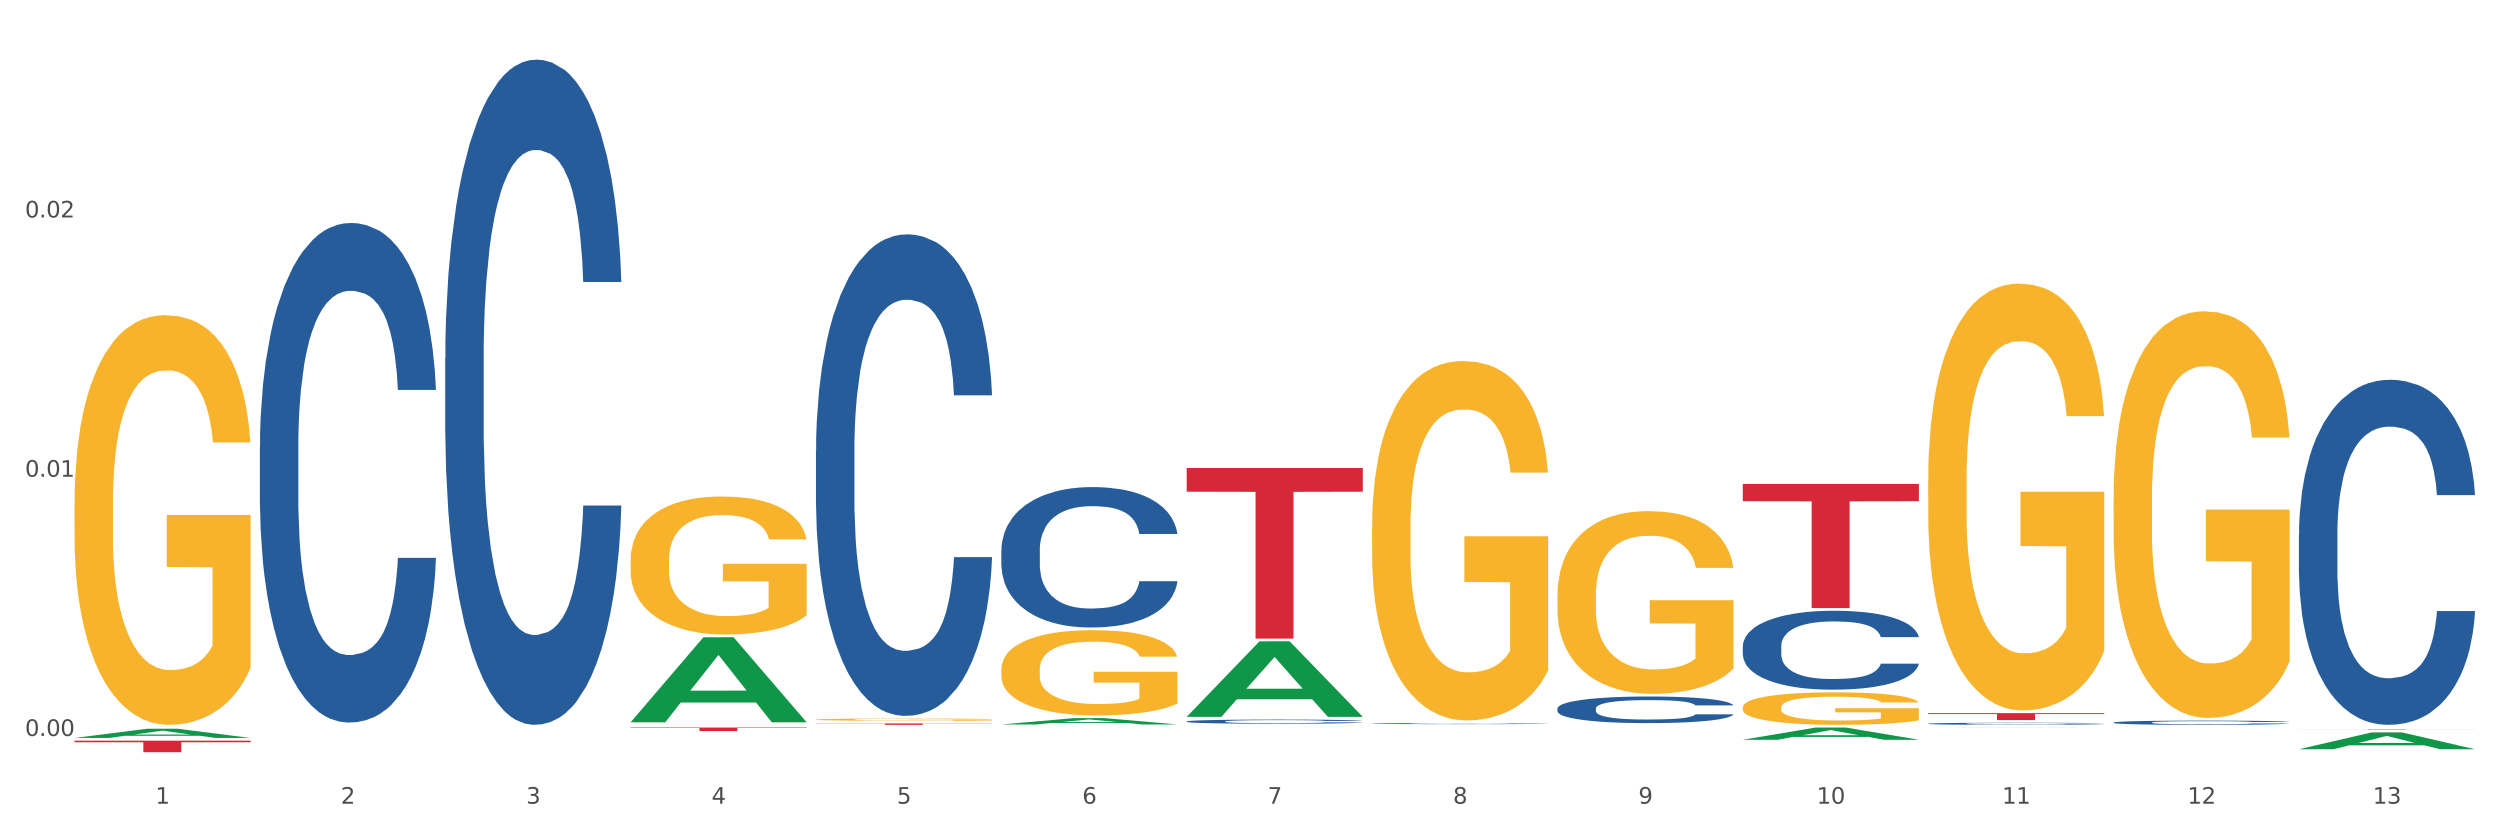 <?xml version="1.0" encoding="utf-8" standalone="no"?>
<!DOCTYPE svg PUBLIC "-//W3C//DTD SVG 1.1//EN"
  "http://www.w3.org/Graphics/SVG/1.1/DTD/svg11.dtd">
<svg xmlns:xlink="http://www.w3.org/1999/xlink" width="1080pt" height="360pt" viewBox="0 0 1080 360" xmlns="http://www.w3.org/2000/svg" version="1.1">
 <rect x="0" y="0" width="1080" height="360" fill="#333333" stroke="none"/>
 <defs>
  <style type="text/css">*{stroke-linejoin: round; stroke-linecap: butt}</style>
 </defs>
 <g id="figure_1">
  <g id="patch_1">
   <path d="M 0 360 
L 1080 360 
L 1080 0 
L 0 0 
z
" style="fill: #ffffff; stroke: #ffffff; stroke-linejoin: miter"/>
  </g>
  <g id="axes_1">
   <g id="matplotlib.axis_1">
    <g id="xtick_1">
     <g id="text_1">
      <!-- 1 -->
      <g style="fill: #4d4d4d" transform="translate(67.159 347.204) scale(0.096 -0.096)">
       <defs>
        <path id="DejaVuSans-31" d="M 794 531 
L 1825 531 
L 1825 4091 
L 703 3866 
L 703 4441 
L 1819 4666 
L 2450 4666 
L 2450 531 
L 3481 531 
L 3481 0 
L 794 0 
L 794 531 
z
" transform="scale(0.016)"/>
       </defs>
       <use xlink:href="#DejaVuSans-31"/>
      </g>
     </g>
    </g>
    <g id="xtick_2">
     <g id="text_2">
      <!-- 2 -->
      <g style="fill: #4d4d4d" transform="translate(147.238 347.204) scale(0.096 -0.096)">
       <defs>
        <path id="DejaVuSans-32" d="M 1228 531 
L 3431 531 
L 3431 0 
L 469 0 
L 469 531 
Q 828 903 1448 1529 
Q 2069 2156 2228 2338 
Q 2531 2678 2651 2914 
Q 2772 3150 2772 3378 
Q 2772 3750 2511 3984 
Q 2250 4219 1831 4219 
Q 1534 4219 1204 4116 
Q 875 4013 500 3803 
L 500 4441 
Q 881 4594 1212 4672 
Q 1544 4750 1819 4750 
Q 2544 4750 2975 4387 
Q 3406 4025 3406 3419 
Q 3406 3131 3298 2873 
Q 3191 2616 2906 2266 
Q 2828 2175 2409 1742 
Q 1991 1309 1228 531 
z
" transform="scale(0.016)"/>
       </defs>
       <use xlink:href="#DejaVuSans-32"/>
      </g>
     </g>
    </g>
    <g id="xtick_3">
     <g id="text_3">
      <!-- 3 -->
      <g style="fill: #4d4d4d" transform="translate(227.317 347.204) scale(0.096 -0.096)">
       <defs>
        <path id="DejaVuSans-33" d="M 2597 2516 
Q 3050 2419 3304 2112 
Q 3559 1806 3559 1356 
Q 3559 666 3084 287 
Q 2609 -91 1734 -91 
Q 1441 -91 1130 -33 
Q 819 25 488 141 
L 488 750 
Q 750 597 1062 519 
Q 1375 441 1716 441 
Q 2309 441 2620 675 
Q 2931 909 2931 1356 
Q 2931 1769 2642 2001 
Q 2353 2234 1838 2234 
L 1294 2234 
L 1294 2753 
L 1863 2753 
Q 2328 2753 2575 2939 
Q 2822 3125 2822 3475 
Q 2822 3834 2567 4026 
Q 2313 4219 1838 4219 
Q 1578 4219 1281 4162 
Q 984 4106 628 3988 
L 628 4550 
Q 988 4650 1302 4700 
Q 1616 4750 1894 4750 
Q 2613 4750 3031 4423 
Q 3450 4097 3450 3541 
Q 3450 3153 3228 2886 
Q 3006 2619 2597 2516 
z
" transform="scale(0.016)"/>
       </defs>
       <use xlink:href="#DejaVuSans-33"/>
      </g>
     </g>
    </g>
    <g id="xtick_4">
     <g id="text_4">
      <!-- 4 -->
      <g style="fill: #4d4d4d" transform="translate(307.396 347.204) scale(0.096 -0.096)">
       <defs>
        <path id="DejaVuSans-34" d="M 2419 4116 
L 825 1625 
L 2419 1625 
L 2419 4116 
z
M 2253 4666 
L 3047 4666 
L 3047 1625 
L 3713 1625 
L 3713 1100 
L 3047 1100 
L 3047 0 
L 2419 0 
L 2419 1100 
L 313 1100 
L 313 1709 
L 2253 4666 
z
" transform="scale(0.016)"/>
       </defs>
       <use xlink:href="#DejaVuSans-34"/>
      </g>
     </g>
    </g>
    <g id="xtick_5">
     <g id="text_5">
      <!-- 5 -->
      <g style="fill: #4d4d4d" transform="translate(387.475 347.204) scale(0.096 -0.096)">
       <defs>
        <path id="DejaVuSans-35" d="M 691 4666 
L 3169 4666 
L 3169 4134 
L 1269 4134 
L 1269 2991 
Q 1406 3038 1543 3061 
Q 1681 3084 1819 3084 
Q 2600 3084 3056 2656 
Q 3513 2228 3513 1497 
Q 3513 744 3044 326 
Q 2575 -91 1722 -91 
Q 1428 -91 1123 -41 
Q 819 9 494 109 
L 494 744 
Q 775 591 1075 516 
Q 1375 441 1709 441 
Q 2250 441 2565 725 
Q 2881 1009 2881 1497 
Q 2881 1984 2565 2268 
Q 2250 2553 1709 2553 
Q 1456 2553 1204 2497 
Q 953 2441 691 2322 
L 691 4666 
z
" transform="scale(0.016)"/>
       </defs>
       <use xlink:href="#DejaVuSans-35"/>
      </g>
     </g>
    </g>
    <g id="xtick_6">
     <g id="text_6">
      <!-- 6 -->
      <g style="fill: #4d4d4d" transform="translate(467.554 347.204) scale(0.096 -0.096)">
       <defs>
        <path id="DejaVuSans-36" d="M 2113 2584 
Q 1688 2584 1439 2293 
Q 1191 2003 1191 1497 
Q 1191 994 1439 701 
Q 1688 409 2113 409 
Q 2538 409 2786 701 
Q 3034 994 3034 1497 
Q 3034 2003 2786 2293 
Q 2538 2584 2113 2584 
z
M 3366 4563 
L 3366 3988 
Q 3128 4100 2886 4159 
Q 2644 4219 2406 4219 
Q 1781 4219 1451 3797 
Q 1122 3375 1075 2522 
Q 1259 2794 1537 2939 
Q 1816 3084 2150 3084 
Q 2853 3084 3261 2657 
Q 3669 2231 3669 1497 
Q 3669 778 3244 343 
Q 2819 -91 2113 -91 
Q 1303 -91 875 529 
Q 447 1150 447 2328 
Q 447 3434 972 4092 
Q 1497 4750 2381 4750 
Q 2619 4750 2861 4703 
Q 3103 4656 3366 4563 
z
" transform="scale(0.016)"/>
       </defs>
       <use xlink:href="#DejaVuSans-36"/>
      </g>
     </g>
    </g>
    <g id="xtick_7">
     <g id="text_7">
      <!-- 7 -->
      <g style="fill: #4d4d4d" transform="translate(547.634 347.204) scale(0.096 -0.096)">
       <defs>
        <path id="DejaVuSans-37" d="M 525 4666 
L 3525 4666 
L 3525 4397 
L 1831 0 
L 1172 0 
L 2766 4134 
L 525 4134 
L 525 4666 
z
" transform="scale(0.016)"/>
       </defs>
       <use xlink:href="#DejaVuSans-37"/>
      </g>
     </g>
    </g>
    <g id="xtick_8">
     <g id="text_8">
      <!-- 8 -->
      <g style="fill: #4d4d4d" transform="translate(627.713 347.204) scale(0.096 -0.096)">
       <defs>
        <path id="DejaVuSans-38" d="M 2034 2216 
Q 1584 2216 1326 1975 
Q 1069 1734 1069 1313 
Q 1069 891 1326 650 
Q 1584 409 2034 409 
Q 2484 409 2743 651 
Q 3003 894 3003 1313 
Q 3003 1734 2745 1975 
Q 2488 2216 2034 2216 
z
M 1403 2484 
Q 997 2584 770 2862 
Q 544 3141 544 3541 
Q 544 4100 942 4425 
Q 1341 4750 2034 4750 
Q 2731 4750 3128 4425 
Q 3525 4100 3525 3541 
Q 3525 3141 3298 2862 
Q 3072 2584 2669 2484 
Q 3125 2378 3379 2068 
Q 3634 1759 3634 1313 
Q 3634 634 3220 271 
Q 2806 -91 2034 -91 
Q 1263 -91 848 271 
Q 434 634 434 1313 
Q 434 1759 690 2068 
Q 947 2378 1403 2484 
z
M 1172 3481 
Q 1172 3119 1398 2916 
Q 1625 2713 2034 2713 
Q 2441 2713 2670 2916 
Q 2900 3119 2900 3481 
Q 2900 3844 2670 4047 
Q 2441 4250 2034 4250 
Q 1625 4250 1398 4047 
Q 1172 3844 1172 3481 
z
" transform="scale(0.016)"/>
       </defs>
       <use xlink:href="#DejaVuSans-38"/>
      </g>
     </g>
    </g>
    <g id="xtick_9">
     <g id="text_9">
      <!-- 9 -->
      <g style="fill: #4d4d4d" transform="translate(707.792 347.204) scale(0.096 -0.096)">
       <defs>
        <path id="DejaVuSans-39" d="M 703 97 
L 703 672 
Q 941 559 1184 500 
Q 1428 441 1663 441 
Q 2288 441 2617 861 
Q 2947 1281 2994 2138 
Q 2813 1869 2534 1725 
Q 2256 1581 1919 1581 
Q 1219 1581 811 2004 
Q 403 2428 403 3163 
Q 403 3881 828 4315 
Q 1253 4750 1959 4750 
Q 2769 4750 3195 4129 
Q 3622 3509 3622 2328 
Q 3622 1225 3098 567 
Q 2575 -91 1691 -91 
Q 1453 -91 1209 -44 
Q 966 3 703 97 
z
M 1959 2075 
Q 2384 2075 2632 2365 
Q 2881 2656 2881 3163 
Q 2881 3666 2632 3958 
Q 2384 4250 1959 4250 
Q 1534 4250 1286 3958 
Q 1038 3666 1038 3163 
Q 1038 2656 1286 2365 
Q 1534 2075 1959 2075 
z
" transform="scale(0.016)"/>
       </defs>
       <use xlink:href="#DejaVuSans-39"/>
      </g>
     </g>
    </g>
    <g id="xtick_10">
     <g id="text_10">
      <!-- 10 -->
      <g style="fill: #4d4d4d" transform="translate(784.817 347.204) scale(0.096 -0.096)">
       <defs>
        <path id="DejaVuSans-30" d="M 2034 4250 
Q 1547 4250 1301 3770 
Q 1056 3291 1056 2328 
Q 1056 1369 1301 889 
Q 1547 409 2034 409 
Q 2525 409 2770 889 
Q 3016 1369 3016 2328 
Q 3016 3291 2770 3770 
Q 2525 4250 2034 4250 
z
M 2034 4750 
Q 2819 4750 3233 4129 
Q 3647 3509 3647 2328 
Q 3647 1150 3233 529 
Q 2819 -91 2034 -91 
Q 1250 -91 836 529 
Q 422 1150 422 2328 
Q 422 3509 836 4129 
Q 1250 4750 2034 4750 
z
" transform="scale(0.016)"/>
       </defs>
       <use xlink:href="#DejaVuSans-31"/>
       <use xlink:href="#DejaVuSans-30" transform="translate(63.623 0)"/>
      </g>
     </g>
    </g>
    <g id="xtick_11">
     <g id="text_11">
      <!-- 11 -->
      <g style="fill: #4d4d4d" transform="translate(864.896 347.204) scale(0.096 -0.096)">
       <use xlink:href="#DejaVuSans-31"/>
       <use xlink:href="#DejaVuSans-31" transform="translate(63.623 0)"/>
      </g>
     </g>
    </g>
    <g id="xtick_12">
     <g id="text_12">
      <!-- 12 -->
      <g style="fill: #4d4d4d" transform="translate(944.975 347.204) scale(0.096 -0.096)">
       <use xlink:href="#DejaVuSans-31"/>
       <use xlink:href="#DejaVuSans-32" transform="translate(63.623 0)"/>
      </g>
     </g>
    </g>
    <g id="xtick_13">
     <g id="text_13">
      <!-- 13 -->
      <g style="fill: #4d4d4d" transform="translate(1025.054 347.204) scale(0.096 -0.096)">
       <use xlink:href="#DejaVuSans-31"/>
       <use xlink:href="#DejaVuSans-33" transform="translate(63.623 0)"/>
      </g>
     </g>
    </g>
    <g id="xtick_14"/>
    <g id="xtick_15"/>
    <g id="xtick_16"/>
    <g id="xtick_17"/>
    <g id="xtick_18"/>
    <g id="xtick_19"/>
    <g id="xtick_20"/>
    <g id="xtick_21"/>
    <g id="xtick_22"/>
    <g id="xtick_23"/>
    <g id="xtick_24"/>
    <g id="xtick_25"/>
   </g>
   <g id="matplotlib.axis_2">
    <g id="ytick_1">
     <g id="text_14">
      <!-- 0.00 -->
      <g style="fill: #4d4d4d" transform="translate(10.8 317.933) scale(0.096 -0.096)">
       <defs>
        <path id="DejaVuSans-2e" d="M 684 794 
L 1344 794 
L 1344 0 
L 684 0 
L 684 794 
z
" transform="scale(0.016)"/>
       </defs>
       <use xlink:href="#DejaVuSans-30"/>
       <use xlink:href="#DejaVuSans-2e" transform="translate(63.623 0)"/>
       <use xlink:href="#DejaVuSans-30" transform="translate(95.41 0)"/>
       <use xlink:href="#DejaVuSans-30" transform="translate(159.033 0)"/>
      </g>
     </g>
    </g>
    <g id="ytick_2">
     <g id="text_15">
      <!-- 0.01 -->
      <g style="fill: #4d4d4d" transform="translate(10.8 205.944) scale(0.096 -0.096)">
       <use xlink:href="#DejaVuSans-30"/>
       <use xlink:href="#DejaVuSans-2e" transform="translate(63.623 0)"/>
       <use xlink:href="#DejaVuSans-30" transform="translate(95.41 0)"/>
       <use xlink:href="#DejaVuSans-31" transform="translate(159.033 0)"/>
      </g>
     </g>
    </g>
    <g id="ytick_3">
     <g id="text_16">
      <!-- 0.02 -->
      <g style="fill: #4d4d4d" transform="translate(10.8 93.955) scale(0.096 -0.096)">
       <use xlink:href="#DejaVuSans-30"/>
       <use xlink:href="#DejaVuSans-2e" transform="translate(63.623 0)"/>
       <use xlink:href="#DejaVuSans-30" transform="translate(95.41 0)"/>
       <use xlink:href="#DejaVuSans-32" transform="translate(159.033 0)"/>
      </g>
     </g>
    </g>
    <g id="ytick_4"/>
    <g id="ytick_5"/>
    <g id="ytick_6"/>
   </g>
   <g id="PolyCollection_1">
    <path d="M 32.175 318.793 
L 32.253 318.79 
L 63.625 314.81 
L 76.644 314.807 
L 108.25 318.801 
L 93.192 318.801 
L 86.369 317.871 
L 53.978 317.871 
L 53.743 317.886 
L 47.155 318.801 
L 32.175 318.801 
L 32.175 318.793 
L 58.056 317.316 
L 82.291 317.312 
L 70.291 315.658 
L 70.134 315.65 
L 69.977 315.662 
L 57.978 317.312 
L 58.056 317.316 
L 32.175 318.793 
z
" clip-path="url(#pff1712043f)" style="fill: #109648"/>
    <path d="M 832.967 308.066 
L 909.042 308.066 
L 909.042 308.484 
L 879.116 308.486 
L 879.116 311.072 
L 862.712 311.072 
L 862.712 308.486 
L 832.967 308.484 
L 832.967 308.069 
L 832.967 308.066 
z
" clip-path="url(#pff1712043f)" style="fill: #d62839"/>
    <path d="M 752.887 209.067 
L 828.963 209.067 
L 828.963 216.52 
L 799.037 216.57 
L 799.037 262.694 
L 782.632 262.694 
L 782.632 216.57 
L 752.887 216.52 
L 752.887 209.118 
L 752.887 209.067 
z
" clip-path="url(#pff1712043f)" style="fill: #d62839"/>
    <path d="M 512.65 202.172 
L 588.725 202.172 
L 588.725 212.413 
L 558.8 212.482 
L 558.8 275.866 
L 542.395 275.866 
L 542.395 212.482 
L 512.65 212.413 
L 512.65 202.241 
L 512.65 202.172 
z
" clip-path="url(#pff1712043f)" style="fill: #d62839"/>
    <path d="M 352.492 312.533 
L 428.567 312.533 
L 428.567 312.617 
L 398.641 312.617 
L 398.641 313.131 
L 382.237 313.131 
L 382.237 312.617 
L 352.492 312.617 
L 352.492 312.534 
L 352.492 312.533 
z
" clip-path="url(#pff1712043f)" style="fill: #d62839"/>
    <path d="M 32.175 217.933 
L 32.265 217.771 
L 32.265 211.952 
L 32.444 206.942 
L 33.343 194.82 
L 34.69 184.799 
L 35.678 179.465 
L 36.666 175.101 
L 37.833 170.737 
L 39.271 166.212 
L 41.875 159.585 
L 43.492 156.191 
L 45.468 152.635 
L 49.061 147.463 
L 51.665 144.554 
L 54.36 142.129 
L 58.761 139.22 
L 61.635 137.927 
L 64.689 136.957 
L 68.371 136.311 
L 71.156 136.149 
L 77.263 136.634 
L 82.473 138.089 
L 84.988 139.22 
L 88.221 141.159 
L 89.927 142.452 
L 92.712 145.039 
L 95.586 148.433 
L 97.562 151.342 
L 100.526 156.837 
L 102.771 162.333 
L 104.837 169.121 
L 105.915 173.808 
L 106.723 178.172 
L 107.442 183.183 
L 108.16 191.102 
L 91.993 191.102 
L 91.365 185.445 
L 90.377 180.112 
L 88.939 174.94 
L 87.682 171.707 
L 85.526 167.666 
L 83.55 165.08 
L 81.485 163.141 
L 78.97 161.525 
L 76.994 160.716 
L 74.209 160.07 
L 68.731 160.232 
L 65.048 161.525 
L 62.533 163.141 
L 60.917 164.595 
L 59.479 166.212 
L 57.863 168.475 
L 55.977 171.869 
L 54.629 174.94 
L 53.282 178.819 
L 52.204 182.698 
L 51.216 187.223 
L 50.408 192.072 
L 49.779 197.083 
L 49.24 203.225 
L 48.791 213.407 
L 48.791 235.55 
L 48.971 240.561 
L 49.42 247.187 
L 49.959 252.198 
L 50.857 258.178 
L 51.665 262.219 
L 53.192 268.037 
L 54.899 272.886 
L 56.246 275.957 
L 57.593 278.543 
L 59.929 282.099 
L 62.533 285.008 
L 64.779 286.786 
L 67.832 288.402 
L 69.898 289.049 
L 71.695 289.372 
L 76.096 289.372 
L 79.239 288.887 
L 82.742 287.756 
L 85.437 286.301 
L 87.682 284.523 
L 90.197 281.614 
L 91.814 278.866 
L 91.814 245.086 
L 72.054 244.924 
L 72.054 222.458 
L 108.25 222.458 
L 108.25 288.402 
L 106.723 291.797 
L 105.017 294.867 
L 103.22 297.615 
L 100.526 301.009 
L 97.292 304.242 
L 94.418 306.505 
L 91.365 308.444 
L 87.772 310.222 
L 83.101 311.838 
L 80.227 312.485 
L 76.635 312.97 
L 72.413 313.131 
L 68.731 312.808 
L 65.138 312 
L 61.366 310.545 
L 57.683 308.444 
L 54.899 306.343 
L 52.114 303.757 
L 49.15 300.363 
L 46.815 297.13 
L 45.019 294.221 
L 43.043 290.503 
L 40.887 285.655 
L 39.271 281.291 
L 37.833 276.765 
L 36.307 270.947 
L 35.229 265.936 
L 34.151 259.633 
L 33.522 254.945 
L 32.804 247.672 
L 32.265 237.49 
L 32.175 217.933 
z
" clip-path="url(#pff1712043f)" style="fill: #f7b32b"/>
    <path d="M 272.412 314.285 
L 348.488 314.285 
L 348.488 314.499 
L 318.562 314.501 
L 318.562 315.824 
L 302.157 315.824 
L 302.157 314.501 
L 272.412 314.499 
L 272.412 314.287 
L 272.412 314.285 
z
" clip-path="url(#pff1712043f)" style="fill: #d62839"/>
    <path d="M 32.175 319.955 
L 108.25 319.955 
L 108.25 320.649 
L 78.325 320.654 
L 78.325 324.95 
L 61.92 324.95 
L 61.92 320.654 
L 32.175 320.649 
L 32.175 319.96 
L 32.175 319.955 
z
" clip-path="url(#pff1712043f)" style="fill: #d62839"/>
    <path d="M 993.125 315.064 
L 1069.2 315.064 
L 1069.2 315.088 
L 1039.275 315.088 
L 1039.275 315.236 
L 1022.87 315.236 
L 1022.87 315.088 
L 993.125 315.088 
L 993.125 315.064 
L 993.125 315.064 
z
" clip-path="url(#pff1712043f)" style="fill: #d62839"/>
    <path d="M 112.254 193.295 
L 112.344 193.098 
L 112.344 187.58 
L 112.614 180.09 
L 113.603 166.293 
L 114.862 155.847 
L 117.02 143.627 
L 118.189 138.502 
L 119.718 132.787 
L 122.865 123.523 
L 126.462 115.639 
L 128.98 111.303 
L 130.868 108.544 
L 135.095 103.616 
L 137.523 101.448 
L 140.04 99.674 
L 142.199 98.492 
L 145.796 97.112 
L 148.673 96.521 
L 152 96.324 
L 154.788 96.521 
L 158.475 97.309 
L 163.87 99.674 
L 165.938 101.054 
L 168.726 103.419 
L 171.604 106.573 
L 173.942 109.726 
L 176.639 114.26 
L 179.427 120.172 
L 182.125 127.662 
L 184.013 134.561 
L 185.542 141.853 
L 186.891 150.722 
L 187.88 160.38 
L 188.329 168.461 
L 171.873 168.461 
L 171.424 161.169 
L 170.525 153.285 
L 169.625 147.963 
L 168.636 143.627 
L 167.107 138.7 
L 165.759 135.546 
L 163.51 131.801 
L 161.442 129.436 
L 159.734 128.056 
L 157.665 126.874 
L 153.259 125.691 
L 150.112 125.691 
L 148.134 126.085 
L 145.706 127.071 
L 143.637 128.451 
L 141.209 130.816 
L 139.321 133.378 
L 137.433 136.729 
L 136.354 139.094 
L 134.735 143.43 
L 133.656 146.978 
L 132.217 153.088 
L 131.408 157.424 
L 129.969 168.658 
L 129.34 176.936 
L 129.07 182.652 
L 128.89 188.959 
L 128.89 219.706 
L 129.43 233.503 
L 129.879 239.416 
L 130.599 246.117 
L 131.947 254.789 
L 133.926 263.265 
L 135.994 269.375 
L 137.702 273.119 
L 139.321 275.879 
L 140.94 278.047 
L 142.918 280.018 
L 144.537 281.2 
L 146.965 282.383 
L 149.842 282.974 
L 152.09 282.974 
L 156.676 281.989 
L 158.745 281.003 
L 160.723 279.624 
L 162.881 277.456 
L 164.59 275.09 
L 165.579 273.317 
L 167.197 269.572 
L 168.456 265.63 
L 169.535 261.097 
L 170.255 257.155 
L 171.064 251.242 
L 171.694 244.54 
L 171.873 240.993 
L 188.329 240.993 
L 187.97 248.088 
L 187.34 254.987 
L 186.081 264.25 
L 185.092 269.572 
L 183.563 276.076 
L 181.945 281.595 
L 179.697 287.705 
L 177.628 292.238 
L 175.47 296.18 
L 173.132 299.727 
L 168.906 304.655 
L 167.377 306.035 
L 164.14 308.4 
L 161.622 309.779 
L 157.935 311.159 
L 154.158 311.947 
L 150.202 312.145 
L 146.695 311.75 
L 142.828 310.568 
L 140.4 309.385 
L 137.702 307.611 
L 134.555 304.852 
L 131.588 301.501 
L 128.8 297.559 
L 126.192 293.026 
L 123.764 287.902 
L 120.617 279.427 
L 118.279 271.148 
L 116.57 263.462 
L 115.401 256.958 
L 114.232 248.679 
L 113.603 242.964 
L 112.614 229.167 
L 112.254 216.356 
L 112.254 193.295 
z
" clip-path="url(#pff1712043f)" style="fill: #255c99"/>
    <path d="M 352.492 194.708 
L 352.582 194.518 
L 352.582 189.198 
L 352.851 181.979 
L 353.84 168.681 
L 355.099 158.612 
L 357.258 146.833 
L 358.427 141.894 
L 359.955 136.385 
L 363.103 127.456 
L 366.699 119.857 
L 369.217 115.677 
L 371.106 113.017 
L 375.332 108.268 
L 377.76 106.178 
L 380.278 104.468 
L 382.436 103.329 
L 386.033 101.999 
L 388.911 101.429 
L 392.238 101.239 
L 395.025 101.429 
L 398.712 102.189 
L 404.108 104.468 
L 406.176 105.798 
L 408.963 108.078 
L 411.841 111.118 
L 414.179 114.157 
L 416.877 118.527 
L 419.664 124.226 
L 422.362 131.445 
L 424.25 138.094 
L 425.779 145.124 
L 427.128 153.673 
L 428.117 162.981 
L 428.567 170.771 
L 412.111 170.771 
L 411.661 163.741 
L 410.762 156.142 
L 409.863 151.013 
L 408.874 146.833 
L 407.345 142.084 
L 405.996 139.044 
L 403.748 135.435 
L 401.68 133.155 
L 399.971 131.825 
L 397.903 130.685 
L 393.497 129.545 
L 390.349 129.545 
L 388.371 129.925 
L 385.943 130.875 
L 383.875 132.205 
L 381.447 134.485 
L 379.559 136.955 
L 377.67 140.184 
L 376.591 142.464 
L 374.972 146.643 
L 373.893 150.063 
L 372.455 155.952 
L 371.645 160.132 
L 370.207 170.961 
L 369.577 178.94 
L 369.307 184.449 
L 369.127 190.528 
L 369.127 220.165 
L 369.667 233.463 
L 370.117 239.162 
L 370.836 245.622 
L 372.185 253.981 
L 374.163 262.15 
L 376.231 268.039 
L 377.94 271.649 
L 379.559 274.308 
L 381.177 276.398 
L 383.155 278.298 
L 384.774 279.438 
L 387.202 280.578 
L 390.08 281.147 
L 392.328 281.147 
L 396.914 280.198 
L 398.982 279.248 
L 400.96 277.918 
L 403.118 275.828 
L 404.827 273.548 
L 405.816 271.839 
L 407.435 268.229 
L 408.694 264.429 
L 409.773 260.06 
L 410.492 256.26 
L 411.302 250.561 
L 411.931 244.102 
L 412.111 240.682 
L 428.567 240.682 
L 428.207 247.521 
L 427.578 254.171 
L 426.319 263.1 
L 425.33 268.229 
L 423.801 274.498 
L 422.182 279.818 
L 419.934 285.707 
L 417.866 290.076 
L 415.708 293.876 
L 413.37 297.296 
L 409.143 302.045 
L 407.615 303.375 
L 404.377 305.655 
L 401.86 306.984 
L 398.173 308.314 
L 394.396 309.074 
L 390.439 309.264 
L 386.932 308.884 
L 383.066 307.744 
L 380.638 306.604 
L 377.94 304.895 
L 374.793 302.235 
L 371.825 299.005 
L 369.038 295.206 
L 366.43 290.836 
L 364.002 285.897 
L 360.854 277.728 
L 358.516 269.749 
L 356.808 262.34 
L 355.639 256.07 
L 354.47 248.091 
L 353.84 242.582 
L 352.851 229.284 
L 352.492 216.935 
L 352.492 194.708 
z
" clip-path="url(#pff1712043f)" style="fill: #255c99"/>
    <path d="M 432.571 237.676 
L 432.661 237.621 
L 432.661 236.07 
L 432.93 233.965 
L 433.92 230.087 
L 435.179 227.15 
L 437.337 223.716 
L 438.506 222.275 
L 440.034 220.669 
L 443.182 218.065 
L 446.779 215.849 
L 449.297 214.63 
L 451.185 213.855 
L 455.411 212.47 
L 457.839 211.86 
L 460.357 211.362 
L 462.515 211.029 
L 466.112 210.641 
L 468.99 210.475 
L 472.317 210.42 
L 475.105 210.475 
L 478.791 210.697 
L 484.187 211.362 
L 486.255 211.749 
L 489.043 212.414 
L 491.92 213.301 
L 494.258 214.187 
L 496.956 215.461 
L 499.744 217.123 
L 502.441 219.228 
L 504.33 221.167 
L 505.858 223.217 
L 507.207 225.71 
L 508.196 228.425 
L 508.646 230.696 
L 492.19 230.696 
L 491.74 228.646 
L 490.841 226.43 
L 489.942 224.934 
L 488.953 223.716 
L 487.424 222.331 
L 486.075 221.444 
L 483.827 220.392 
L 481.759 219.727 
L 480.05 219.339 
L 477.982 219.007 
L 473.576 218.674 
L 470.429 218.674 
L 468.45 218.785 
L 466.022 219.062 
L 463.954 219.45 
L 461.526 220.115 
L 459.638 220.835 
L 457.749 221.777 
L 456.67 222.441 
L 455.052 223.66 
L 453.973 224.657 
L 452.534 226.375 
L 451.724 227.594 
L 450.286 230.751 
L 449.656 233.078 
L 449.386 234.685 
L 449.207 236.458 
L 449.207 245.1 
L 449.746 248.978 
L 450.196 250.64 
L 450.915 252.523 
L 452.264 254.961 
L 454.242 257.343 
L 456.311 259.06 
L 458.019 260.113 
L 459.638 260.889 
L 461.256 261.498 
L 463.235 262.052 
L 464.853 262.384 
L 467.281 262.717 
L 470.159 262.883 
L 472.407 262.883 
L 476.993 262.606 
L 479.061 262.329 
L 481.039 261.941 
L 483.198 261.332 
L 484.906 260.667 
L 485.895 260.168 
L 487.514 259.116 
L 488.773 258.008 
L 489.852 256.734 
L 490.571 255.626 
L 491.381 253.964 
L 492.01 252.08 
L 492.19 251.083 
L 508.646 251.083 
L 508.286 253.077 
L 507.657 255.016 
L 506.398 257.62 
L 505.409 259.116 
L 503.88 260.944 
L 502.261 262.495 
L 500.013 264.213 
L 497.945 265.487 
L 495.787 266.595 
L 493.449 267.592 
L 489.222 268.977 
L 487.694 269.365 
L 484.457 270.03 
L 481.939 270.417 
L 478.252 270.805 
L 474.475 271.027 
L 470.518 271.082 
L 467.011 270.971 
L 463.145 270.639 
L 460.717 270.307 
L 458.019 269.808 
L 454.872 269.032 
L 451.904 268.091 
L 449.117 266.983 
L 446.509 265.708 
L 444.081 264.268 
L 440.934 261.886 
L 438.596 259.559 
L 436.887 257.398 
L 435.718 255.57 
L 434.549 253.244 
L 433.92 251.637 
L 432.93 247.759 
L 432.571 244.158 
L 432.571 237.676 
z
" clip-path="url(#pff1712043f)" style="fill: #255c99"/>
    <path d="M 512.65 311.66 
L 512.74 311.658 
L 512.74 311.612 
L 513.01 311.55 
L 513.999 311.434 
L 515.258 311.347 
L 517.416 311.245 
L 518.585 311.203 
L 520.114 311.155 
L 523.261 311.078 
L 526.858 311.012 
L 529.376 310.976 
L 531.264 310.953 
L 535.49 310.912 
L 537.918 310.894 
L 540.436 310.879 
L 542.594 310.869 
L 546.191 310.857 
L 549.069 310.852 
L 552.396 310.851 
L 555.184 310.852 
L 558.871 310.859 
L 564.266 310.879 
L 566.334 310.89 
L 569.122 310.91 
L 571.999 310.936 
L 574.337 310.963 
L 577.035 311 
L 579.823 311.05 
L 582.52 311.112 
L 584.409 311.17 
L 585.937 311.231 
L 587.286 311.305 
L 588.275 311.385 
L 588.725 311.453 
L 572.269 311.453 
L 571.819 311.392 
L 570.92 311.326 
L 570.021 311.282 
L 569.032 311.245 
L 567.503 311.204 
L 566.154 311.178 
L 563.906 311.147 
L 561.838 311.127 
L 560.129 311.116 
L 558.061 311.106 
L 553.655 311.096 
L 550.508 311.096 
L 548.529 311.099 
L 546.101 311.107 
L 544.033 311.119 
L 541.605 311.139 
L 539.717 311.16 
L 537.828 311.188 
L 536.749 311.208 
L 535.131 311.244 
L 534.052 311.273 
L 532.613 311.324 
L 531.804 311.36 
L 530.365 311.454 
L 529.735 311.523 
L 529.466 311.571 
L 529.286 311.624 
L 529.286 311.88 
L 529.825 311.995 
L 530.275 312.044 
L 530.994 312.1 
L 532.343 312.173 
L 534.321 312.243 
L 536.39 312.294 
L 538.098 312.326 
L 539.717 312.349 
L 541.335 312.367 
L 543.314 312.383 
L 544.932 312.393 
L 547.36 312.403 
L 550.238 312.408 
L 552.486 312.408 
L 557.072 312.399 
L 559.14 312.391 
L 561.119 312.38 
L 563.277 312.362 
L 564.985 312.342 
L 565.974 312.327 
L 567.593 312.296 
L 568.852 312.263 
L 569.931 312.225 
L 570.65 312.192 
L 571.46 312.143 
L 572.089 312.087 
L 572.269 312.058 
L 588.725 312.058 
L 588.365 312.117 
L 587.736 312.174 
L 586.477 312.252 
L 585.488 312.296 
L 583.959 312.35 
L 582.341 312.396 
L 580.092 312.447 
L 578.024 312.485 
L 575.866 312.518 
L 573.528 312.547 
L 569.302 312.589 
L 567.773 312.6 
L 564.536 312.62 
L 562.018 312.631 
L 558.331 312.643 
L 554.554 312.649 
L 550.598 312.651 
L 547.091 312.648 
L 543.224 312.638 
L 540.796 312.628 
L 538.098 312.613 
L 534.951 312.59 
L 531.983 312.562 
L 529.196 312.529 
L 526.588 312.492 
L 524.16 312.449 
L 521.013 312.378 
L 518.675 312.309 
L 516.966 312.245 
L 515.797 312.191 
L 514.628 312.122 
L 513.999 312.074 
L 513.01 311.959 
L 512.65 311.852 
L 512.65 311.66 
z
" clip-path="url(#pff1712043f)" style="fill: #255c99"/>
    <path d="M 592.729 312.58 
L 592.819 312.58 
L 592.819 312.568 
L 593.089 312.553 
L 594.078 312.524 
L 595.337 312.502 
L 597.495 312.477 
L 598.664 312.466 
L 600.193 312.454 
L 603.34 312.435 
L 606.937 312.418 
L 609.455 312.409 
L 611.343 312.404 
L 615.57 312.393 
L 617.998 312.389 
L 620.515 312.385 
L 622.674 312.383 
L 626.27 312.38 
L 629.148 312.378 
L 632.475 312.378 
L 635.263 312.378 
L 638.95 312.38 
L 644.345 312.385 
L 646.413 312.388 
L 649.201 312.393 
L 652.078 312.399 
L 654.417 312.406 
L 657.114 312.416 
L 659.902 312.428 
L 662.6 312.443 
L 664.488 312.458 
L 666.017 312.473 
L 667.365 312.492 
L 668.355 312.512 
L 668.804 312.529 
L 652.348 312.529 
L 651.899 312.513 
L 650.999 312.497 
L 650.1 312.486 
L 649.111 312.477 
L 647.582 312.466 
L 646.233 312.46 
L 643.985 312.452 
L 641.917 312.447 
L 640.209 312.444 
L 638.14 312.442 
L 633.734 312.439 
L 630.587 312.439 
L 628.608 312.44 
L 626.181 312.442 
L 624.112 312.445 
L 621.684 312.45 
L 619.796 312.455 
L 617.908 312.462 
L 616.829 312.467 
L 615.21 312.476 
L 614.131 312.484 
L 612.692 312.497 
L 611.883 312.506 
L 610.444 312.529 
L 609.814 312.546 
L 609.545 312.558 
L 609.365 312.571 
L 609.365 312.635 
L 609.904 312.664 
L 610.354 312.677 
L 611.073 312.691 
L 612.422 312.709 
L 614.401 312.726 
L 616.469 312.739 
L 618.177 312.747 
L 619.796 312.753 
L 621.415 312.757 
L 623.393 312.761 
L 625.012 312.764 
L 627.439 312.766 
L 630.317 312.767 
L 632.565 312.767 
L 637.151 312.765 
L 639.219 312.763 
L 641.198 312.76 
L 643.356 312.756 
L 645.064 312.751 
L 646.054 312.747 
L 647.672 312.74 
L 648.931 312.731 
L 650.01 312.722 
L 650.73 312.714 
L 651.539 312.701 
L 652.168 312.687 
L 652.348 312.68 
L 668.804 312.68 
L 668.445 312.695 
L 667.815 312.709 
L 666.556 312.728 
L 665.567 312.74 
L 664.038 312.753 
L 662.42 312.765 
L 660.172 312.777 
L 658.103 312.787 
L 655.945 312.795 
L 653.607 312.802 
L 649.381 312.813 
L 647.852 312.816 
L 644.615 312.821 
L 642.097 312.823 
L 638.41 312.826 
L 634.633 312.828 
L 630.677 312.828 
L 627.17 312.828 
L 623.303 312.825 
L 620.875 312.823 
L 618.177 312.819 
L 615.03 312.813 
L 612.063 312.806 
L 609.275 312.798 
L 606.667 312.788 
L 604.239 312.778 
L 601.092 312.76 
L 598.754 312.743 
L 597.045 312.727 
L 595.876 312.713 
L 594.707 312.696 
L 594.078 312.684 
L 593.089 312.655 
L 592.729 312.629 
L 592.729 312.58 
z
" clip-path="url(#pff1712043f)" style="fill: #255c99"/>
    <path d="M 672.808 306.054 
L 672.898 306.043 
L 672.898 305.75 
L 673.168 305.351 
L 674.157 304.616 
L 675.416 304.06 
L 677.574 303.409 
L 678.743 303.136 
L 680.272 302.832 
L 683.419 302.339 
L 687.016 301.919 
L 689.534 301.688 
L 691.422 301.541 
L 695.649 301.279 
L 698.077 301.163 
L 700.595 301.069 
L 702.753 301.006 
L 706.35 300.932 
L 709.227 300.901 
L 712.554 300.89 
L 715.342 300.901 
L 719.029 300.943 
L 724.424 301.069 
L 726.492 301.142 
L 729.28 301.268 
L 732.158 301.436 
L 734.496 301.604 
L 737.193 301.845 
L 739.981 302.16 
L 742.679 302.559 
L 744.567 302.926 
L 746.096 303.315 
L 747.445 303.787 
L 748.434 304.301 
L 748.883 304.732 
L 732.427 304.732 
L 731.978 304.343 
L 731.079 303.923 
L 730.179 303.64 
L 729.19 303.409 
L 727.661 303.147 
L 726.313 302.979 
L 724.065 302.78 
L 721.996 302.654 
L 720.288 302.58 
L 718.22 302.517 
L 713.813 302.454 
L 710.666 302.454 
L 708.688 302.475 
L 706.26 302.528 
L 704.191 302.601 
L 701.764 302.727 
L 699.875 302.863 
L 697.987 303.042 
L 696.908 303.168 
L 695.289 303.399 
L 694.21 303.588 
L 692.771 303.913 
L 691.962 304.144 
L 690.523 304.742 
L 689.894 305.183 
L 689.624 305.487 
L 689.444 305.823 
L 689.444 307.46 
L 689.984 308.195 
L 690.433 308.51 
L 691.153 308.867 
L 692.501 309.328 
L 694.48 309.78 
L 696.548 310.105 
L 698.257 310.304 
L 699.875 310.451 
L 701.494 310.567 
L 703.472 310.672 
L 705.091 310.735 
L 707.519 310.798 
L 710.396 310.829 
L 712.644 310.829 
L 717.23 310.777 
L 719.299 310.724 
L 721.277 310.651 
L 723.435 310.535 
L 725.144 310.409 
L 726.133 310.315 
L 727.751 310.116 
L 729.01 309.906 
L 730.089 309.664 
L 730.809 309.454 
L 731.618 309.14 
L 732.248 308.783 
L 732.427 308.594 
L 748.883 308.594 
L 748.524 308.972 
L 747.894 309.339 
L 746.635 309.832 
L 745.646 310.116 
L 744.117 310.462 
L 742.499 310.756 
L 740.251 311.081 
L 738.183 311.322 
L 736.024 311.532 
L 733.686 311.721 
L 729.46 311.984 
L 727.931 312.057 
L 724.694 312.183 
L 722.176 312.257 
L 718.489 312.33 
L 714.713 312.372 
L 710.756 312.382 
L 707.249 312.361 
L 703.382 312.299 
L 700.954 312.236 
L 698.257 312.141 
L 695.109 311.994 
L 692.142 311.816 
L 689.354 311.606 
L 686.746 311.364 
L 684.318 311.092 
L 681.171 310.64 
L 678.833 310.2 
L 677.125 309.79 
L 675.956 309.444 
L 674.787 309.003 
L 674.157 308.699 
L 673.168 307.964 
L 672.808 307.282 
L 672.808 306.054 
z
" clip-path="url(#pff1712043f)" style="fill: #255c99"/>
    <path d="M 993.125 231.044 
L 993.215 230.907 
L 993.215 227.096 
L 993.485 221.923 
L 994.474 212.393 
L 995.733 205.178 
L 997.891 196.738 
L 999.06 193.199 
L 1000.588 189.251 
L 1003.736 182.853 
L 1007.333 177.407 
L 1009.851 174.412 
L 1011.739 172.507 
L 1015.965 169.103 
L 1018.393 167.606 
L 1020.911 166.381 
L 1023.069 165.564 
L 1026.666 164.611 
L 1029.544 164.203 
L 1032.871 164.066 
L 1035.659 164.203 
L 1039.345 164.747 
L 1044.741 166.381 
L 1046.809 167.334 
L 1049.597 168.967 
L 1052.474 171.145 
L 1054.812 173.323 
L 1057.51 176.454 
L 1060.298 180.538 
L 1062.995 185.711 
L 1064.884 190.476 
L 1066.412 195.513 
L 1067.761 201.639 
L 1068.75 208.309 
L 1069.2 213.891 
L 1052.744 213.891 
L 1052.294 208.854 
L 1051.395 203.409 
L 1050.496 199.733 
L 1049.507 196.738 
L 1047.978 193.335 
L 1046.629 191.157 
L 1044.381 188.57 
L 1042.313 186.937 
L 1040.604 185.984 
L 1038.536 185.167 
L 1034.13 184.35 
L 1030.983 184.35 
L 1029.004 184.622 
L 1026.576 185.303 
L 1024.508 186.256 
L 1022.08 187.89 
L 1020.192 189.659 
L 1018.303 191.974 
L 1017.224 193.607 
L 1015.606 196.602 
L 1014.527 199.052 
L 1013.088 203.273 
L 1012.278 206.267 
L 1010.84 214.027 
L 1010.21 219.745 
L 1009.94 223.692 
L 1009.761 228.049 
L 1009.761 249.285 
L 1010.3 258.815 
L 1010.75 262.899 
L 1011.469 267.527 
L 1012.818 273.517 
L 1014.796 279.371 
L 1016.865 283.591 
L 1018.573 286.177 
L 1020.192 288.083 
L 1021.81 289.58 
L 1023.789 290.942 
L 1025.407 291.759 
L 1027.835 292.575 
L 1030.713 292.984 
L 1032.961 292.984 
L 1037.547 292.303 
L 1039.615 291.622 
L 1041.594 290.67 
L 1043.752 289.172 
L 1045.46 287.538 
L 1046.449 286.313 
L 1048.068 283.727 
L 1049.327 281.004 
L 1050.406 277.873 
L 1051.125 275.15 
L 1051.935 271.066 
L 1052.564 266.438 
L 1052.744 263.988 
L 1069.2 263.988 
L 1068.84 268.888 
L 1068.211 273.653 
L 1066.952 280.051 
L 1065.963 283.727 
L 1064.434 288.219 
L 1062.815 292.031 
L 1060.567 296.251 
L 1058.499 299.382 
L 1056.341 302.105 
L 1054.003 304.555 
L 1049.777 307.958 
L 1048.248 308.911 
L 1045.011 310.545 
L 1042.493 311.498 
L 1038.806 312.451 
L 1035.029 312.995 
L 1031.072 313.131 
L 1027.565 312.859 
L 1023.699 312.042 
L 1021.271 311.226 
L 1018.573 310 
L 1015.426 308.094 
L 1012.458 305.78 
L 1009.671 303.058 
L 1007.063 299.927 
L 1004.635 296.387 
L 1001.488 290.533 
L 999.15 284.816 
L 997.441 279.507 
L 996.272 275.014 
L 995.103 269.297 
L 994.474 265.349 
L 993.485 255.82 
L 993.125 246.971 
L 993.125 231.044 
z
" clip-path="url(#pff1712043f)" style="fill: #255c99"/>
    <path d="M 913.046 312.125 
L 913.136 312.123 
L 913.136 312.076 
L 913.405 312.013 
L 914.395 311.896 
L 915.653 311.808 
L 917.812 311.704 
L 918.981 311.661 
L 920.509 311.612 
L 923.657 311.534 
L 927.254 311.467 
L 929.771 311.43 
L 931.66 311.407 
L 935.886 311.365 
L 938.314 311.347 
L 940.832 311.332 
L 942.99 311.322 
L 946.587 311.31 
L 949.465 311.305 
L 952.792 311.304 
L 955.579 311.305 
L 959.266 311.312 
L 964.662 311.332 
L 966.73 311.344 
L 969.518 311.364 
L 972.395 311.39 
L 974.733 311.417 
L 977.431 311.455 
L 980.218 311.505 
L 982.916 311.569 
L 984.805 311.627 
L 986.333 311.689 
L 987.682 311.764 
L 988.671 311.846 
L 989.121 311.914 
L 972.665 311.914 
L 972.215 311.853 
L 971.316 311.786 
L 970.417 311.741 
L 969.428 311.704 
L 967.899 311.662 
L 966.55 311.636 
L 964.302 311.604 
L 962.234 311.584 
L 960.525 311.572 
L 958.457 311.562 
L 954.051 311.552 
L 950.903 311.552 
L 948.925 311.556 
L 946.497 311.564 
L 944.429 311.576 
L 942.001 311.596 
L 940.113 311.617 
L 938.224 311.646 
L 937.145 311.666 
L 935.527 311.702 
L 934.447 311.733 
L 933.009 311.784 
L 932.199 311.821 
L 930.761 311.916 
L 930.131 311.986 
L 929.861 312.035 
L 929.681 312.088 
L 929.681 312.348 
L 930.221 312.465 
L 930.671 312.515 
L 931.39 312.572 
L 932.739 312.646 
L 934.717 312.717 
L 936.785 312.769 
L 938.494 312.801 
L 940.113 312.824 
L 941.731 312.843 
L 943.71 312.859 
L 945.328 312.869 
L 947.756 312.879 
L 950.634 312.884 
L 952.882 312.884 
L 957.468 312.876 
L 959.536 312.868 
L 961.514 312.856 
L 963.673 312.838 
L 965.381 312.818 
L 966.37 312.803 
L 967.989 312.771 
L 969.248 312.737 
L 970.327 312.699 
L 971.046 312.666 
L 971.856 312.616 
L 972.485 312.559 
L 972.665 312.529 
L 989.121 312.529 
L 988.761 312.589 
L 988.132 312.647 
L 986.873 312.726 
L 985.884 312.771 
L 984.355 312.826 
L 982.736 312.873 
L 980.488 312.924 
L 978.42 312.963 
L 976.262 312.996 
L 973.924 313.026 
L 969.697 313.068 
L 968.169 313.08 
L 964.931 313.1 
L 962.414 313.111 
L 958.727 313.123 
L 954.95 313.13 
L 950.993 313.131 
L 947.486 313.128 
L 943.62 313.118 
L 941.192 313.108 
L 938.494 313.093 
L 935.347 313.07 
L 932.379 313.041 
L 929.592 313.008 
L 926.984 312.969 
L 924.556 312.926 
L 921.409 312.854 
L 919.071 312.784 
L 917.362 312.719 
L 916.193 312.664 
L 915.024 312.594 
L 914.395 312.545 
L 913.405 312.429 
L 913.046 312.32 
L 913.046 312.125 
z
" clip-path="url(#pff1712043f)" style="fill: #255c99"/>
    <path d="M 192.333 154.88 
L 192.423 154.618 
L 192.423 147.269 
L 192.693 137.297 
L 193.682 118.926 
L 194.941 105.016 
L 197.099 88.745 
L 198.268 81.922 
L 199.797 74.311 
L 202.944 61.976 
L 206.541 51.479 
L 209.059 45.705 
L 210.947 42.031 
L 215.174 35.47 
L 217.602 32.583 
L 220.12 30.221 
L 222.278 28.646 
L 225.875 26.809 
L 228.752 26.022 
L 232.079 25.759 
L 234.867 26.022 
L 238.554 27.072 
L 243.949 30.221 
L 246.018 32.058 
L 248.805 35.207 
L 251.683 39.406 
L 254.021 43.605 
L 256.718 49.642 
L 259.506 57.515 
L 262.204 67.487 
L 264.092 76.673 
L 265.621 86.383 
L 266.97 98.193 
L 267.959 111.053 
L 268.408 121.813 
L 251.953 121.813 
L 251.503 112.102 
L 250.604 101.605 
L 249.704 94.519 
L 248.715 88.745 
L 247.187 82.184 
L 245.838 77.985 
L 243.59 72.999 
L 241.521 69.849 
L 239.813 68.012 
L 237.745 66.438 
L 233.338 64.863 
L 230.191 64.863 
L 228.213 65.388 
L 225.785 66.7 
L 223.717 68.537 
L 221.289 71.687 
L 219.4 75.098 
L 217.512 79.56 
L 216.433 82.709 
L 214.814 88.483 
L 213.735 93.207 
L 212.296 101.342 
L 211.487 107.116 
L 210.048 122.075 
L 209.419 133.097 
L 209.149 140.708 
L 208.969 149.106 
L 208.969 190.047 
L 209.509 208.418 
L 209.958 216.291 
L 210.678 225.214 
L 212.027 236.761 
L 214.005 248.046 
L 216.073 256.182 
L 217.782 261.168 
L 219.4 264.842 
L 221.019 267.729 
L 222.997 270.354 
L 224.616 271.928 
L 227.044 273.503 
L 229.921 274.29 
L 232.169 274.29 
L 236.755 272.978 
L 238.824 271.666 
L 240.802 269.829 
L 242.96 266.942 
L 244.669 263.793 
L 245.658 261.431 
L 247.276 256.444 
L 248.535 251.196 
L 249.615 245.159 
L 250.334 239.911 
L 251.143 232.037 
L 251.773 223.114 
L 251.953 218.391 
L 268.408 218.391 
L 268.049 227.838 
L 267.419 237.024 
L 266.16 249.358 
L 265.171 256.444 
L 263.643 265.105 
L 262.024 272.453 
L 259.776 280.589 
L 257.708 286.625 
L 255.549 291.874 
L 253.211 296.598 
L 248.985 303.159 
L 247.456 304.996 
L 244.219 308.145 
L 241.701 309.982 
L 238.014 311.819 
L 234.238 312.869 
L 230.281 313.131 
L 226.774 312.607 
L 222.907 311.032 
L 220.479 309.457 
L 217.782 307.095 
L 214.634 303.421 
L 211.667 298.96 
L 208.879 293.711 
L 206.271 287.675 
L 203.843 280.851 
L 200.696 269.566 
L 198.358 258.544 
L 196.65 248.309 
L 195.481 239.648 
L 194.312 228.626 
L 193.682 221.015 
L 192.693 202.644 
L 192.333 185.586 
L 192.333 154.88 
z
" clip-path="url(#pff1712043f)" style="fill: #255c99"/>
    <path d="M 832.967 312.633 
L 833.056 312.632 
L 833.056 312.609 
L 833.326 312.577 
L 834.315 312.52 
L 835.574 312.476 
L 837.732 312.424 
L 838.901 312.403 
L 840.43 312.379 
L 843.577 312.34 
L 847.174 312.307 
L 849.692 312.289 
L 851.581 312.277 
L 855.807 312.257 
L 858.235 312.247 
L 860.753 312.24 
L 862.911 312.235 
L 866.508 312.229 
L 869.385 312.227 
L 872.713 312.226 
L 875.5 312.227 
L 879.187 312.23 
L 884.583 312.24 
L 886.651 312.246 
L 889.438 312.256 
L 892.316 312.269 
L 894.654 312.282 
L 897.352 312.301 
L 900.139 312.326 
L 902.837 312.357 
L 904.725 312.386 
L 906.254 312.417 
L 907.603 312.454 
L 908.592 312.495 
L 909.042 312.529 
L 892.586 312.529 
L 892.136 312.498 
L 891.237 312.465 
L 890.338 312.443 
L 889.348 312.424 
L 887.82 312.404 
L 886.471 312.391 
L 884.223 312.375 
L 882.155 312.365 
L 880.446 312.359 
L 878.378 312.354 
L 873.972 312.349 
L 870.824 312.349 
L 868.846 312.351 
L 866.418 312.355 
L 864.35 312.361 
L 861.922 312.371 
L 860.033 312.381 
L 858.145 312.395 
L 857.066 312.405 
L 855.447 312.424 
L 854.368 312.438 
L 852.929 312.464 
L 852.12 312.482 
L 850.681 312.529 
L 850.052 312.564 
L 849.782 312.588 
L 849.602 312.615 
L 849.602 312.744 
L 850.142 312.801 
L 850.591 312.826 
L 851.311 312.854 
L 852.66 312.891 
L 854.638 312.926 
L 856.706 312.952 
L 858.415 312.968 
L 860.033 312.979 
L 861.652 312.988 
L 863.63 312.997 
L 865.249 313.002 
L 867.677 313.007 
L 870.554 313.009 
L 872.803 313.009 
L 877.389 313.005 
L 879.457 313.001 
L 881.435 312.995 
L 883.593 312.986 
L 885.302 312.976 
L 886.291 312.968 
L 887.91 312.953 
L 889.169 312.936 
L 890.248 312.917 
L 890.967 312.901 
L 891.776 312.876 
L 892.406 312.848 
L 892.586 312.833 
L 909.042 312.833 
L 908.682 312.863 
L 908.053 312.892 
L 906.794 312.93 
L 905.804 312.953 
L 904.276 312.98 
L 902.657 313.003 
L 900.409 313.029 
L 898.341 313.048 
L 896.183 313.064 
L 893.845 313.079 
L 889.618 313.1 
L 888.09 313.106 
L 884.852 313.116 
L 882.334 313.121 
L 878.648 313.127 
L 874.871 313.131 
L 870.914 313.131 
L 867.407 313.13 
L 863.54 313.125 
L 861.113 313.12 
L 858.415 313.112 
L 855.268 313.101 
L 852.3 313.087 
L 849.512 313.07 
L 846.905 313.051 
L 844.477 313.03 
L 841.329 312.994 
L 838.991 312.959 
L 837.283 312.927 
L 836.114 312.9 
L 834.945 312.865 
L 834.315 312.841 
L 833.326 312.783 
L 832.967 312.73 
L 832.967 312.633 
z
" clip-path="url(#pff1712043f)" style="fill: #255c99"/>
    <path d="M 752.887 279.165 
L 752.977 279.134 
L 752.977 278.262 
L 753.247 277.079 
L 754.236 274.9 
L 755.495 273.25 
L 757.653 271.32 
L 758.822 270.51 
L 760.351 269.607 
L 763.498 268.144 
L 767.095 266.899 
L 769.613 266.214 
L 771.501 265.778 
L 775.728 265 
L 778.156 264.657 
L 780.674 264.377 
L 782.832 264.19 
L 786.429 263.972 
L 789.306 263.879 
L 792.633 263.848 
L 795.421 263.879 
L 799.108 264.003 
L 804.503 264.377 
L 806.572 264.595 
L 809.359 264.968 
L 812.237 265.467 
L 814.575 265.965 
L 817.273 266.681 
L 820.06 267.615 
L 822.758 268.798 
L 824.646 269.887 
L 826.175 271.039 
L 827.524 272.44 
L 828.513 273.966 
L 828.963 275.242 
L 812.507 275.242 
L 812.057 274.09 
L 811.158 272.845 
L 810.258 272.004 
L 809.269 271.32 
L 807.741 270.541 
L 806.392 270.043 
L 804.144 269.452 
L 802.075 269.078 
L 800.367 268.86 
L 798.299 268.673 
L 793.892 268.486 
L 790.745 268.486 
L 788.767 268.549 
L 786.339 268.704 
L 784.271 268.922 
L 781.843 269.296 
L 779.954 269.701 
L 778.066 270.23 
L 776.987 270.603 
L 775.368 271.288 
L 774.289 271.849 
L 772.85 272.814 
L 772.041 273.499 
L 770.602 275.273 
L 769.973 276.581 
L 769.703 277.484 
L 769.523 278.48 
L 769.523 283.337 
L 770.063 285.516 
L 770.512 286.45 
L 771.232 287.509 
L 772.581 288.878 
L 774.559 290.217 
L 776.627 291.182 
L 778.336 291.774 
L 779.954 292.21 
L 781.573 292.552 
L 783.551 292.863 
L 785.17 293.05 
L 787.598 293.237 
L 790.475 293.33 
L 792.723 293.33 
L 797.31 293.175 
L 799.378 293.019 
L 801.356 292.801 
L 803.514 292.459 
L 805.223 292.085 
L 806.212 291.805 
L 807.831 291.213 
L 809.089 290.591 
L 810.169 289.875 
L 810.888 289.252 
L 811.697 288.318 
L 812.327 287.26 
L 812.507 286.699 
L 828.963 286.699 
L 828.603 287.82 
L 827.973 288.91 
L 826.714 290.373 
L 825.725 291.213 
L 824.197 292.241 
L 822.578 293.113 
L 820.33 294.078 
L 818.262 294.794 
L 816.104 295.416 
L 813.765 295.977 
L 809.539 296.755 
L 808.01 296.973 
L 804.773 297.347 
L 802.255 297.565 
L 798.568 297.782 
L 794.792 297.907 
L 790.835 297.938 
L 787.328 297.876 
L 783.461 297.689 
L 781.033 297.502 
L 778.336 297.222 
L 775.188 296.786 
L 772.221 296.257 
L 769.433 295.634 
L 766.825 294.918 
L 764.398 294.109 
L 761.25 292.77 
L 758.912 291.462 
L 757.204 290.248 
L 756.035 289.221 
L 754.866 287.913 
L 754.236 287.01 
L 753.247 284.831 
L 752.887 282.808 
L 752.887 279.165 
z
" clip-path="url(#pff1712043f)" style="fill: #255c99"/>
    <path d="M 352.492 310.862 
L 352.581 310.862 
L 352.581 310.83 
L 352.761 310.803 
L 353.659 310.737 
L 355.006 310.682 
L 355.994 310.653 
L 356.982 310.63 
L 358.15 310.606 
L 359.587 310.582 
L 362.192 310.546 
L 363.809 310.527 
L 365.785 310.508 
L 369.377 310.48 
L 371.982 310.464 
L 374.676 310.451 
L 379.078 310.435 
L 381.952 310.428 
L 385.005 310.423 
L 388.688 310.419 
L 391.472 310.418 
L 397.58 310.421 
L 402.789 310.429 
L 405.304 310.435 
L 408.538 310.445 
L 410.244 310.452 
L 413.028 310.467 
L 415.903 310.485 
L 417.879 310.501 
L 420.843 310.531 
L 423.088 310.56 
L 425.154 310.597 
L 426.232 310.623 
L 427.04 310.646 
L 427.758 310.674 
L 428.477 310.717 
L 412.31 310.717 
L 411.681 310.686 
L 410.693 310.657 
L 409.256 310.629 
L 407.999 310.611 
L 405.843 310.589 
L 403.867 310.575 
L 401.801 310.565 
L 399.286 310.556 
L 397.31 310.552 
L 394.526 310.548 
L 389.047 310.549 
L 385.365 310.556 
L 382.85 310.565 
L 381.233 310.573 
L 379.796 310.582 
L 378.179 310.594 
L 376.293 310.612 
L 374.946 310.629 
L 373.599 310.65 
L 372.521 310.671 
L 371.533 310.696 
L 370.724 310.722 
L 370.096 310.749 
L 369.557 310.783 
L 369.108 310.838 
L 369.108 310.958 
L 369.287 310.985 
L 369.737 311.021 
L 370.275 311.048 
L 371.174 311.081 
L 371.982 311.103 
L 373.509 311.134 
L 375.215 311.161 
L 376.563 311.178 
L 377.91 311.192 
L 380.245 311.211 
L 382.85 311.227 
L 385.095 311.236 
L 388.149 311.245 
L 390.215 311.249 
L 392.011 311.25 
L 396.412 311.25 
L 399.556 311.248 
L 403.059 311.242 
L 405.753 311.234 
L 407.999 311.224 
L 410.514 311.208 
L 412.13 311.193 
L 412.13 311.01 
L 392.37 311.009 
L 392.37 310.887 
L 428.567 310.887 
L 428.567 311.245 
L 427.04 311.264 
L 425.333 311.28 
L 423.537 311.295 
L 420.843 311.314 
L 417.609 311.331 
L 414.735 311.343 
L 411.681 311.354 
L 408.088 311.364 
L 403.418 311.372 
L 400.544 311.376 
L 396.951 311.379 
L 392.73 311.379 
L 389.047 311.378 
L 385.455 311.373 
L 381.682 311.365 
L 378 311.354 
L 375.215 311.343 
L 372.431 311.328 
L 369.467 311.31 
L 367.132 311.292 
L 365.335 311.277 
L 363.359 311.257 
L 361.204 311.23 
L 359.587 311.206 
L 358.15 311.182 
L 356.623 311.15 
L 355.545 311.123 
L 354.468 311.089 
L 353.839 311.063 
L 353.12 311.024 
L 352.581 310.969 
L 352.492 310.862 
z
" clip-path="url(#pff1712043f)" style="fill: #f7b32b"/>
    <path d="M 272.412 311.983 
L 272.491 311.948 
L 303.862 275.308 
L 316.881 275.274 
L 348.488 312.052 
L 333.429 312.052 
L 326.606 303.488 
L 294.215 303.488 
L 293.98 303.626 
L 287.392 312.052 
L 272.412 312.052 
L 272.412 311.983 
L 298.294 298.377 
L 322.528 298.342 
L 310.528 283.113 
L 310.372 283.044 
L 310.215 283.147 
L 298.215 298.342 
L 298.294 298.377 
L 272.412 311.983 
z
" clip-path="url(#pff1712043f)" style="fill: #109648"/>
    <path d="M 432.571 312.962 
L 432.649 312.96 
L 464.02 310.221 
L 477.039 310.218 
L 508.646 312.968 
L 493.588 312.968 
L 486.765 312.327 
L 454.374 312.327 
L 454.138 312.338 
L 447.551 312.968 
L 432.571 312.968 
L 432.571 312.962 
L 458.452 311.945 
L 482.686 311.943 
L 470.687 310.804 
L 470.53 310.799 
L 470.373 310.807 
L 458.374 311.943 
L 458.452 311.945 
L 432.571 312.962 
z
" clip-path="url(#pff1712043f)" style="fill: #109648"/>
    <path d="M 913.046 215.659 
L 913.135 215.498 
L 913.135 209.723 
L 913.315 204.75 
L 914.213 192.718 
L 915.561 182.771 
L 916.549 177.477 
L 917.537 173.146 
L 918.704 168.814 
L 920.141 164.323 
L 922.746 157.745 
L 924.363 154.376 
L 926.339 150.847 
L 929.931 145.713 
L 932.536 142.825 
L 935.231 140.419 
L 939.632 137.531 
L 942.506 136.248 
L 945.559 135.285 
L 949.242 134.644 
L 952.026 134.483 
L 958.134 134.965 
L 963.343 136.408 
L 965.858 137.531 
L 969.092 139.457 
L 970.798 140.74 
L 973.582 143.307 
L 976.457 146.676 
L 978.433 149.563 
L 981.397 155.018 
L 983.642 160.472 
L 985.708 167.21 
L 986.786 171.863 
L 987.594 176.194 
L 988.312 181.167 
L 989.031 189.028 
L 972.864 189.028 
L 972.235 183.413 
L 971.247 178.119 
L 969.81 172.985 
L 968.553 169.777 
L 966.397 165.766 
L 964.421 163.2 
L 962.355 161.274 
L 959.84 159.67 
L 957.864 158.868 
L 955.08 158.226 
L 949.601 158.387 
L 945.919 159.67 
L 943.404 161.274 
L 941.787 162.718 
L 940.35 164.323 
L 938.733 166.568 
L 936.847 169.937 
L 935.5 172.985 
L 934.153 176.836 
L 933.075 180.686 
L 932.087 185.178 
L 931.279 189.991 
L 930.65 194.964 
L 930.111 201.06 
L 929.662 211.167 
L 929.662 233.145 
L 929.841 238.118 
L 930.291 244.696 
L 930.829 249.669 
L 931.728 255.605 
L 932.536 259.615 
L 934.063 265.391 
L 935.769 270.203 
L 937.117 273.252 
L 938.464 275.818 
L 940.799 279.348 
L 943.404 282.235 
L 945.649 284 
L 948.703 285.604 
L 950.769 286.246 
L 952.565 286.567 
L 956.966 286.567 
L 960.11 286.086 
L 963.613 284.963 
L 966.307 283.519 
L 968.553 281.754 
L 971.068 278.866 
L 972.684 276.139 
L 972.684 242.61 
L 952.925 242.45 
L 952.925 220.151 
L 989.121 220.151 
L 989.121 285.604 
L 987.594 288.973 
L 985.887 292.021 
L 984.091 294.749 
L 981.397 298.117 
L 978.163 301.326 
L 975.289 303.572 
L 972.235 305.497 
L 968.643 307.262 
L 963.972 308.866 
L 961.098 309.508 
L 957.505 309.989 
L 953.284 310.149 
L 949.601 309.829 
L 946.009 309.026 
L 942.236 307.583 
L 938.554 305.497 
L 935.769 303.412 
L 932.985 300.845 
L 930.021 297.476 
L 927.686 294.267 
L 925.89 291.38 
L 923.914 287.69 
L 921.758 282.877 
L 920.141 278.546 
L 918.704 274.054 
L 917.177 268.278 
L 916.099 263.305 
L 915.022 257.049 
L 914.393 252.396 
L 913.674 245.177 
L 913.135 235.07 
L 913.046 215.659 
z
" clip-path="url(#pff1712043f)" style="fill: #f7b32b"/>
    <path d="M 832.967 207.728 
L 833.056 207.559 
L 833.056 201.497 
L 833.236 196.277 
L 834.134 183.647 
L 835.481 173.207 
L 836.469 167.65 
L 837.457 163.103 
L 838.625 158.557 
L 840.062 153.842 
L 842.667 146.938 
L 844.283 143.401 
L 846.259 139.697 
L 849.852 134.308 
L 852.457 131.277 
L 855.151 128.751 
L 859.552 125.72 
L 862.427 124.373 
L 865.48 123.362 
L 869.163 122.689 
L 871.947 122.521 
L 878.055 123.026 
L 883.264 124.541 
L 885.779 125.72 
L 889.012 127.741 
L 890.719 129.088 
L 893.503 131.782 
L 896.377 135.318 
L 898.353 138.35 
L 901.317 144.075 
L 903.563 149.8 
L 905.629 156.873 
L 906.706 161.756 
L 907.515 166.303 
L 908.233 171.523 
L 908.952 179.774 
L 892.785 179.774 
L 892.156 173.881 
L 891.168 168.324 
L 889.731 162.935 
L 888.474 159.567 
L 886.318 155.357 
L 884.342 152.663 
L 882.276 150.642 
L 879.761 148.958 
L 877.785 148.116 
L 875.001 147.443 
L 869.522 147.611 
L 865.84 148.958 
L 863.325 150.642 
L 861.708 152.158 
L 860.271 153.842 
L 858.654 156.199 
L 856.768 159.736 
L 855.421 162.935 
L 854.074 166.977 
L 852.996 171.018 
L 852.008 175.733 
L 851.199 180.785 
L 850.571 186.005 
L 850.032 192.404 
L 849.583 203.013 
L 849.583 226.083 
L 849.762 231.303 
L 850.211 238.207 
L 850.75 243.427 
L 851.648 249.658 
L 852.457 253.868 
L 853.984 259.93 
L 855.69 264.982 
L 857.038 268.181 
L 858.385 270.875 
L 860.72 274.58 
L 863.325 277.611 
L 865.57 279.464 
L 868.624 281.148 
L 870.69 281.821 
L 872.486 282.158 
L 876.887 282.158 
L 880.031 281.653 
L 883.534 280.474 
L 886.228 278.958 
L 888.474 277.106 
L 890.988 274.075 
L 892.605 271.212 
L 892.605 236.018 
L 872.845 235.85 
L 872.845 212.443 
L 909.042 212.443 
L 909.042 281.148 
L 907.515 284.684 
L 905.808 287.883 
L 904.012 290.746 
L 901.317 294.282 
L 898.084 297.65 
L 895.21 300.008 
L 892.156 302.028 
L 888.563 303.881 
L 883.893 305.565 
L 881.019 306.238 
L 877.426 306.743 
L 873.205 306.912 
L 869.522 306.575 
L 865.929 305.733 
L 862.157 304.217 
L 858.475 302.028 
L 855.69 299.839 
L 852.906 297.145 
L 849.942 293.609 
L 847.607 290.241 
L 845.81 287.21 
L 843.834 283.337 
L 841.679 278.285 
L 840.062 273.738 
L 838.625 269.023 
L 837.098 262.961 
L 836.02 257.741 
L 834.942 251.173 
L 834.314 246.29 
L 833.595 238.712 
L 833.056 228.103 
L 832.967 207.728 
z
" clip-path="url(#pff1712043f)" style="fill: #f7b32b"/>
    <path d="M 752.887 305.58 
L 752.977 305.567 
L 752.977 305.105 
L 753.157 304.708 
L 754.055 303.746 
L 755.402 302.951 
L 756.39 302.528 
L 757.378 302.182 
L 758.546 301.836 
L 759.983 301.477 
L 762.588 300.951 
L 764.204 300.682 
L 766.18 300.4 
L 769.773 299.99 
L 772.378 299.759 
L 775.072 299.567 
L 779.473 299.336 
L 782.347 299.233 
L 785.401 299.156 
L 789.084 299.105 
L 791.868 299.092 
L 797.976 299.131 
L 803.185 299.246 
L 805.7 299.336 
L 808.933 299.49 
L 810.64 299.592 
L 813.424 299.797 
L 816.298 300.067 
L 818.274 300.297 
L 821.238 300.733 
L 823.484 301.169 
L 825.549 301.708 
L 826.627 302.08 
L 827.436 302.426 
L 828.154 302.823 
L 828.873 303.451 
L 812.706 303.451 
L 812.077 303.003 
L 811.089 302.58 
L 809.652 302.169 
L 808.394 301.913 
L 806.239 301.592 
L 804.263 301.387 
L 802.197 301.233 
L 799.682 301.105 
L 797.706 301.041 
L 794.922 300.99 
L 789.443 301.003 
L 785.76 301.105 
L 783.246 301.233 
L 781.629 301.349 
L 780.192 301.477 
L 778.575 301.656 
L 776.689 301.926 
L 775.342 302.169 
L 773.994 302.477 
L 772.917 302.785 
L 771.929 303.144 
L 771.12 303.528 
L 770.492 303.926 
L 769.953 304.413 
L 769.504 305.221 
L 769.504 306.977 
L 769.683 307.375 
L 770.132 307.9 
L 770.671 308.298 
L 771.569 308.772 
L 772.378 309.093 
L 773.905 309.554 
L 775.611 309.939 
L 776.958 310.183 
L 778.306 310.388 
L 780.641 310.67 
L 783.246 310.901 
L 785.491 311.042 
L 788.545 311.17 
L 790.611 311.221 
L 792.407 311.247 
L 796.808 311.247 
L 799.952 311.208 
L 803.454 311.118 
L 806.149 311.003 
L 808.394 310.862 
L 810.909 310.631 
L 812.526 310.413 
L 812.526 307.734 
L 792.766 307.721 
L 792.766 305.939 
L 828.963 305.939 
L 828.963 311.17 
L 827.436 311.439 
L 825.729 311.683 
L 823.933 311.901 
L 821.238 312.17 
L 818.005 312.426 
L 815.131 312.606 
L 812.077 312.76 
L 808.484 312.901 
L 803.814 313.029 
L 800.94 313.08 
L 797.347 313.119 
L 793.125 313.131 
L 789.443 313.106 
L 785.85 313.042 
L 782.078 312.926 
L 778.395 312.76 
L 775.611 312.593 
L 772.827 312.388 
L 769.863 312.119 
L 767.528 311.862 
L 765.731 311.631 
L 763.755 311.336 
L 761.6 310.952 
L 759.983 310.606 
L 758.546 310.247 
L 757.019 309.785 
L 755.941 309.388 
L 754.863 308.888 
L 754.235 308.516 
L 753.516 307.939 
L 752.977 307.131 
L 752.887 305.58 
z
" clip-path="url(#pff1712043f)" style="fill: #f7b32b"/>
    <path d="M 672.808 257.281 
L 672.898 257.209 
L 672.898 254.614 
L 673.078 252.38 
L 673.976 246.974 
L 675.323 242.505 
L 676.311 240.126 
L 677.299 238.18 
L 678.467 236.234 
L 679.904 234.215 
L 682.508 231.26 
L 684.125 229.747 
L 686.101 228.161 
L 689.694 225.854 
L 692.299 224.557 
L 694.993 223.476 
L 699.394 222.178 
L 702.268 221.601 
L 705.322 221.169 
L 709.005 220.881 
L 711.789 220.809 
L 717.896 221.025 
L 723.106 221.674 
L 725.621 222.178 
L 728.854 223.043 
L 730.561 223.62 
L 733.345 224.773 
L 736.219 226.287 
L 738.195 227.584 
L 741.159 230.035 
L 743.405 232.486 
L 745.47 235.513 
L 746.548 237.603 
L 747.357 239.549 
L 748.075 241.784 
L 748.794 245.316 
L 732.626 245.316 
L 731.998 242.793 
L 731.01 240.414 
L 729.573 238.108 
L 728.315 236.666 
L 726.16 234.864 
L 724.184 233.711 
L 722.118 232.846 
L 719.603 232.125 
L 717.627 231.765 
L 714.843 231.476 
L 709.364 231.549 
L 705.681 232.125 
L 703.166 232.846 
L 701.55 233.495 
L 700.113 234.215 
L 698.496 235.225 
L 696.61 236.738 
L 695.263 238.108 
L 693.915 239.838 
L 692.837 241.568 
L 691.849 243.586 
L 691.041 245.748 
L 690.412 247.983 
L 689.873 250.722 
L 689.424 255.263 
L 689.424 265.138 
L 689.604 267.372 
L 690.053 270.328 
L 690.592 272.562 
L 691.49 275.229 
L 692.299 277.031 
L 693.825 279.626 
L 695.532 281.788 
L 696.879 283.158 
L 698.226 284.311 
L 700.562 285.897 
L 703.166 287.194 
L 705.412 287.987 
L 708.466 288.708 
L 710.531 288.996 
L 712.328 289.141 
L 716.729 289.141 
L 719.872 288.924 
L 723.375 288.42 
L 726.07 287.771 
L 728.315 286.978 
L 730.83 285.681 
L 732.447 284.455 
L 732.447 269.391 
L 712.687 269.319 
L 712.687 259.299 
L 748.883 259.299 
L 748.883 288.708 
L 747.357 290.222 
L 745.65 291.591 
L 743.854 292.817 
L 741.159 294.33 
L 737.926 295.772 
L 735.052 296.781 
L 731.998 297.646 
L 728.405 298.439 
L 723.735 299.16 
L 720.86 299.448 
L 717.268 299.664 
L 713.046 299.736 
L 709.364 299.592 
L 705.771 299.232 
L 701.999 298.583 
L 698.316 297.646 
L 695.532 296.709 
L 692.748 295.556 
L 689.784 294.042 
L 687.448 292.6 
L 685.652 291.303 
L 683.676 289.645 
L 681.52 287.483 
L 679.904 285.537 
L 678.467 283.518 
L 676.94 280.923 
L 675.862 278.689 
L 674.784 275.878 
L 674.155 273.787 
L 673.437 270.544 
L 672.898 266.003 
L 672.808 257.281 
z
" clip-path="url(#pff1712043f)" style="fill: #f7b32b"/>
    <path d="M 592.729 227.703 
L 592.819 227.561 
L 592.819 222.456 
L 592.999 218.06 
L 593.897 207.425 
L 595.244 198.634 
L 596.232 193.954 
L 597.22 190.125 
L 598.388 186.297 
L 599.825 182.326 
L 602.429 176.513 
L 604.046 173.535 
L 606.022 170.415 
L 609.615 165.877 
L 612.219 163.325 
L 614.914 161.198 
L 619.315 158.646 
L 622.189 157.511 
L 625.243 156.66 
L 628.925 156.093 
L 631.71 155.951 
L 637.817 156.377 
L 643.027 157.653 
L 645.542 158.646 
L 648.775 160.347 
L 650.482 161.482 
L 653.266 163.75 
L 656.14 166.728 
L 658.116 169.281 
L 661.08 174.102 
L 663.325 178.923 
L 665.391 184.879 
L 666.469 188.991 
L 667.277 192.82 
L 667.996 197.216 
L 668.714 204.164 
L 652.547 204.164 
L 651.919 199.201 
L 650.931 194.521 
L 649.494 189.984 
L 648.236 187.148 
L 646.08 183.603 
L 644.105 181.334 
L 642.039 179.632 
L 639.524 178.214 
L 637.548 177.505 
L 634.764 176.938 
L 629.285 177.08 
L 625.602 178.214 
L 623.087 179.632 
L 621.471 180.908 
L 620.033 182.326 
L 618.417 184.312 
L 616.531 187.289 
L 615.183 189.984 
L 613.836 193.387 
L 612.758 196.79 
L 611.77 200.761 
L 610.962 205.015 
L 610.333 209.41 
L 609.794 214.799 
L 609.345 223.732 
L 609.345 243.159 
L 609.525 247.555 
L 609.974 253.369 
L 610.513 257.765 
L 611.411 263.011 
L 612.219 266.557 
L 613.746 271.661 
L 615.453 275.915 
L 616.8 278.61 
L 618.147 280.878 
L 620.483 283.998 
L 623.087 286.551 
L 625.333 288.11 
L 628.386 289.528 
L 630.452 290.096 
L 632.249 290.379 
L 636.65 290.379 
L 639.793 289.954 
L 643.296 288.961 
L 645.991 287.685 
L 648.236 286.125 
L 650.751 283.573 
L 652.368 281.162 
L 652.368 251.526 
L 632.608 251.384 
L 632.608 231.673 
L 668.804 231.673 
L 668.804 289.528 
L 667.277 292.506 
L 665.571 295.2 
L 663.774 297.611 
L 661.08 300.589 
L 657.847 303.425 
L 654.972 305.41 
L 651.919 307.112 
L 648.326 308.672 
L 643.655 310.09 
L 640.781 310.657 
L 637.189 311.082 
L 632.967 311.224 
L 629.285 310.94 
L 625.692 310.231 
L 621.92 308.955 
L 618.237 307.112 
L 615.453 305.268 
L 612.668 302.999 
L 609.705 300.022 
L 607.369 297.186 
L 605.573 294.633 
L 603.597 291.372 
L 601.441 287.118 
L 599.825 283.289 
L 598.388 279.319 
L 596.861 274.214 
L 595.783 269.818 
L 594.705 264.288 
L 594.076 260.175 
L 593.358 253.794 
L 592.819 244.861 
L 592.729 227.703 
z
" clip-path="url(#pff1712043f)" style="fill: #f7b32b"/>
    <path d="M 432.571 289.255 
L 432.661 289.221 
L 432.661 288.01 
L 432.84 286.967 
L 433.738 284.445 
L 435.086 282.36 
L 436.074 281.25 
L 437.062 280.342 
L 438.229 279.434 
L 439.666 278.492 
L 442.271 277.113 
L 443.888 276.407 
L 445.864 275.667 
L 449.456 274.591 
L 452.061 273.985 
L 454.756 273.481 
L 459.157 272.875 
L 462.031 272.606 
L 465.085 272.404 
L 468.767 272.27 
L 471.551 272.236 
L 477.659 272.337 
L 482.868 272.64 
L 485.383 272.875 
L 488.617 273.279 
L 490.323 273.548 
L 493.108 274.086 
L 495.982 274.792 
L 497.958 275.398 
L 500.922 276.541 
L 503.167 277.685 
L 505.233 279.097 
L 506.311 280.073 
L 507.119 280.981 
L 507.838 282.023 
L 508.556 283.671 
L 492.389 283.671 
L 491.76 282.494 
L 490.772 281.384 
L 489.335 280.308 
L 488.078 279.635 
L 485.922 278.795 
L 483.946 278.257 
L 481.88 277.853 
L 479.366 277.517 
L 477.39 277.348 
L 474.605 277.214 
L 469.126 277.248 
L 465.444 277.517 
L 462.929 277.853 
L 461.312 278.156 
L 459.875 278.492 
L 458.258 278.963 
L 456.372 279.669 
L 455.025 280.308 
L 453.678 281.115 
L 452.6 281.923 
L 451.612 282.864 
L 450.804 283.873 
L 450.175 284.916 
L 449.636 286.194 
L 449.187 288.313 
L 449.187 292.921 
L 449.367 293.963 
L 449.816 295.342 
L 450.355 296.385 
L 451.253 297.629 
L 452.061 298.47 
L 453.588 299.681 
L 455.295 300.69 
L 456.642 301.329 
L 457.989 301.867 
L 460.324 302.607 
L 462.929 303.212 
L 465.174 303.582 
L 468.228 303.919 
L 470.294 304.053 
L 472.09 304.12 
L 476.491 304.12 
L 479.635 304.019 
L 483.138 303.784 
L 485.832 303.481 
L 488.078 303.111 
L 490.593 302.506 
L 492.209 301.934 
L 492.209 294.905 
L 472.45 294.871 
L 472.45 290.196 
L 508.646 290.196 
L 508.646 303.919 
L 507.119 304.625 
L 505.413 305.264 
L 503.616 305.836 
L 500.922 306.542 
L 497.688 307.215 
L 494.814 307.685 
L 491.76 308.089 
L 488.168 308.459 
L 483.497 308.795 
L 480.623 308.93 
L 477.03 309.031 
L 472.809 309.064 
L 469.126 308.997 
L 465.534 308.829 
L 461.761 308.526 
L 458.079 308.089 
L 455.295 307.652 
L 452.51 307.114 
L 449.546 306.407 
L 447.211 305.735 
L 445.415 305.129 
L 443.439 304.356 
L 441.283 303.347 
L 439.666 302.439 
L 438.229 301.497 
L 436.702 300.286 
L 435.625 299.244 
L 434.547 297.932 
L 433.918 296.956 
L 433.199 295.443 
L 432.661 293.324 
L 432.571 289.255 
z
" clip-path="url(#pff1712043f)" style="fill: #f7b32b"/>
    <path d="M 512.65 309.635 
L 512.728 309.605 
L 544.1 277.051 
L 557.119 277.02 
L 588.725 309.697 
L 573.667 309.697 
L 566.844 302.087 
L 534.453 302.087 
L 534.218 302.21 
L 527.63 309.697 
L 512.65 309.697 
L 512.65 309.635 
L 538.531 297.546 
L 562.765 297.516 
L 550.766 283.985 
L 550.609 283.923 
L 550.452 284.016 
L 538.453 297.516 
L 538.531 297.546 
L 512.65 309.635 
z
" clip-path="url(#pff1712043f)" style="fill: #109648"/>
    <path d="M 272.412 242.051 
L 272.502 241.996 
L 272.502 240.036 
L 272.682 238.348 
L 273.58 234.265 
L 274.927 230.889 
L 275.915 229.092 
L 276.903 227.622 
L 278.071 226.152 
L 279.508 224.627 
L 282.113 222.395 
L 283.729 221.252 
L 285.705 220.054 
L 289.298 218.312 
L 291.903 217.332 
L 294.597 216.515 
L 298.998 215.535 
L 301.873 215.099 
L 304.926 214.773 
L 308.609 214.555 
L 311.393 214.5 
L 317.501 214.664 
L 322.71 215.154 
L 325.225 215.535 
L 328.458 216.188 
L 330.165 216.624 
L 332.949 217.495 
L 335.823 218.638 
L 337.799 219.618 
L 340.763 221.47 
L 343.009 223.321 
L 345.075 225.608 
L 346.152 227.186 
L 346.961 228.657 
L 347.679 230.344 
L 348.398 233.012 
L 332.231 233.012 
L 331.602 231.107 
L 330.614 229.31 
L 329.177 227.568 
L 327.919 226.479 
L 325.764 225.118 
L 323.788 224.246 
L 321.722 223.593 
L 319.207 223.049 
L 317.231 222.776 
L 314.447 222.559 
L 308.968 222.613 
L 305.286 223.049 
L 302.771 223.593 
L 301.154 224.083 
L 299.717 224.627 
L 298.1 225.39 
L 296.214 226.533 
L 294.867 227.568 
L 293.52 228.874 
L 292.442 230.181 
L 291.454 231.706 
L 290.645 233.339 
L 290.017 235.027 
L 289.478 237.096 
L 289.029 240.526 
L 289.029 247.985 
L 289.208 249.673 
L 289.657 251.905 
L 290.196 253.593 
L 291.094 255.608 
L 291.903 256.969 
L 293.43 258.929 
L 295.136 260.562 
L 296.483 261.597 
L 297.831 262.468 
L 300.166 263.666 
L 302.771 264.646 
L 305.016 265.245 
L 308.07 265.789 
L 310.136 266.007 
L 311.932 266.116 
L 316.333 266.116 
L 319.477 265.953 
L 322.98 265.572 
L 325.674 265.082 
L 327.919 264.483 
L 330.434 263.503 
L 332.051 262.577 
L 332.051 251.198 
L 312.291 251.143 
L 312.291 243.575 
L 348.488 243.575 
L 348.488 265.789 
L 346.961 266.933 
L 345.254 267.967 
L 343.458 268.893 
L 340.763 270.036 
L 337.53 271.125 
L 334.656 271.887 
L 331.602 272.541 
L 328.009 273.14 
L 323.339 273.684 
L 320.465 273.902 
L 316.872 274.065 
L 312.651 274.12 
L 308.968 274.011 
L 305.375 273.739 
L 301.603 273.249 
L 297.921 272.541 
L 295.136 271.833 
L 292.352 270.962 
L 289.388 269.818 
L 287.053 268.73 
L 285.256 267.75 
L 283.28 266.497 
L 281.125 264.864 
L 279.508 263.394 
L 278.071 261.869 
L 276.544 259.909 
L 275.466 258.221 
L 274.388 256.098 
L 273.76 254.519 
L 273.041 252.069 
L 272.502 248.639 
L 272.412 242.051 
z
" clip-path="url(#pff1712043f)" style="fill: #f7b32b"/>
    <path d="M 993.125 323.659 
L 993.203 323.652 
L 1024.574 316.397 
L 1037.594 316.39 
L 1069.2 323.673 
L 1054.142 323.673 
L 1047.319 321.977 
L 1014.928 321.977 
L 1014.693 322.004 
L 1008.105 323.673 
L 993.125 323.673 
L 993.125 323.659 
L 1019.006 320.965 
L 1043.24 320.958 
L 1031.241 317.943 
L 1031.084 317.929 
L 1030.927 317.949 
L 1018.928 320.958 
L 1019.006 320.965 
L 993.125 323.659 
z
" clip-path="url(#pff1712043f)" style="fill: #109648"/>
    <path d="M 832.967 314.322 
L 833.045 314.322 
L 864.416 314.286 
L 877.435 314.285 
L 909.042 314.322 
L 893.984 314.322 
L 887.16 314.313 
L 854.769 314.313 
L 854.534 314.314 
L 847.946 314.322 
L 832.967 314.322 
L 832.967 314.322 
L 858.848 314.308 
L 883.082 314.308 
L 871.083 314.293 
L 870.926 314.293 
L 870.769 314.293 
L 858.769 314.308 
L 858.848 314.308 
L 832.967 314.322 
z
" clip-path="url(#pff1712043f)" style="fill: #109648"/>
    <path d="M 752.887 319.576 
L 752.966 319.571 
L 784.337 314.29 
L 797.356 314.285 
L 828.963 319.586 
L 813.904 319.586 
L 807.081 318.352 
L 774.69 318.352 
L 774.455 318.371 
L 767.867 319.586 
L 752.887 319.586 
L 752.887 319.576 
L 778.769 317.615 
L 803.003 317.61 
L 791.003 315.415 
L 790.847 315.405 
L 790.69 315.42 
L 778.69 317.61 
L 778.769 317.615 
L 752.887 319.576 
z
" clip-path="url(#pff1712043f)" style="fill: #109648"/>
   </g>
  </g>
 </g>
 <defs>
  <clipPath id="pff1712043f">
   <rect x="32.175" y="10.8" width="1037.025" height="329.109"/>
  </clipPath>
 </defs>
</svg>
